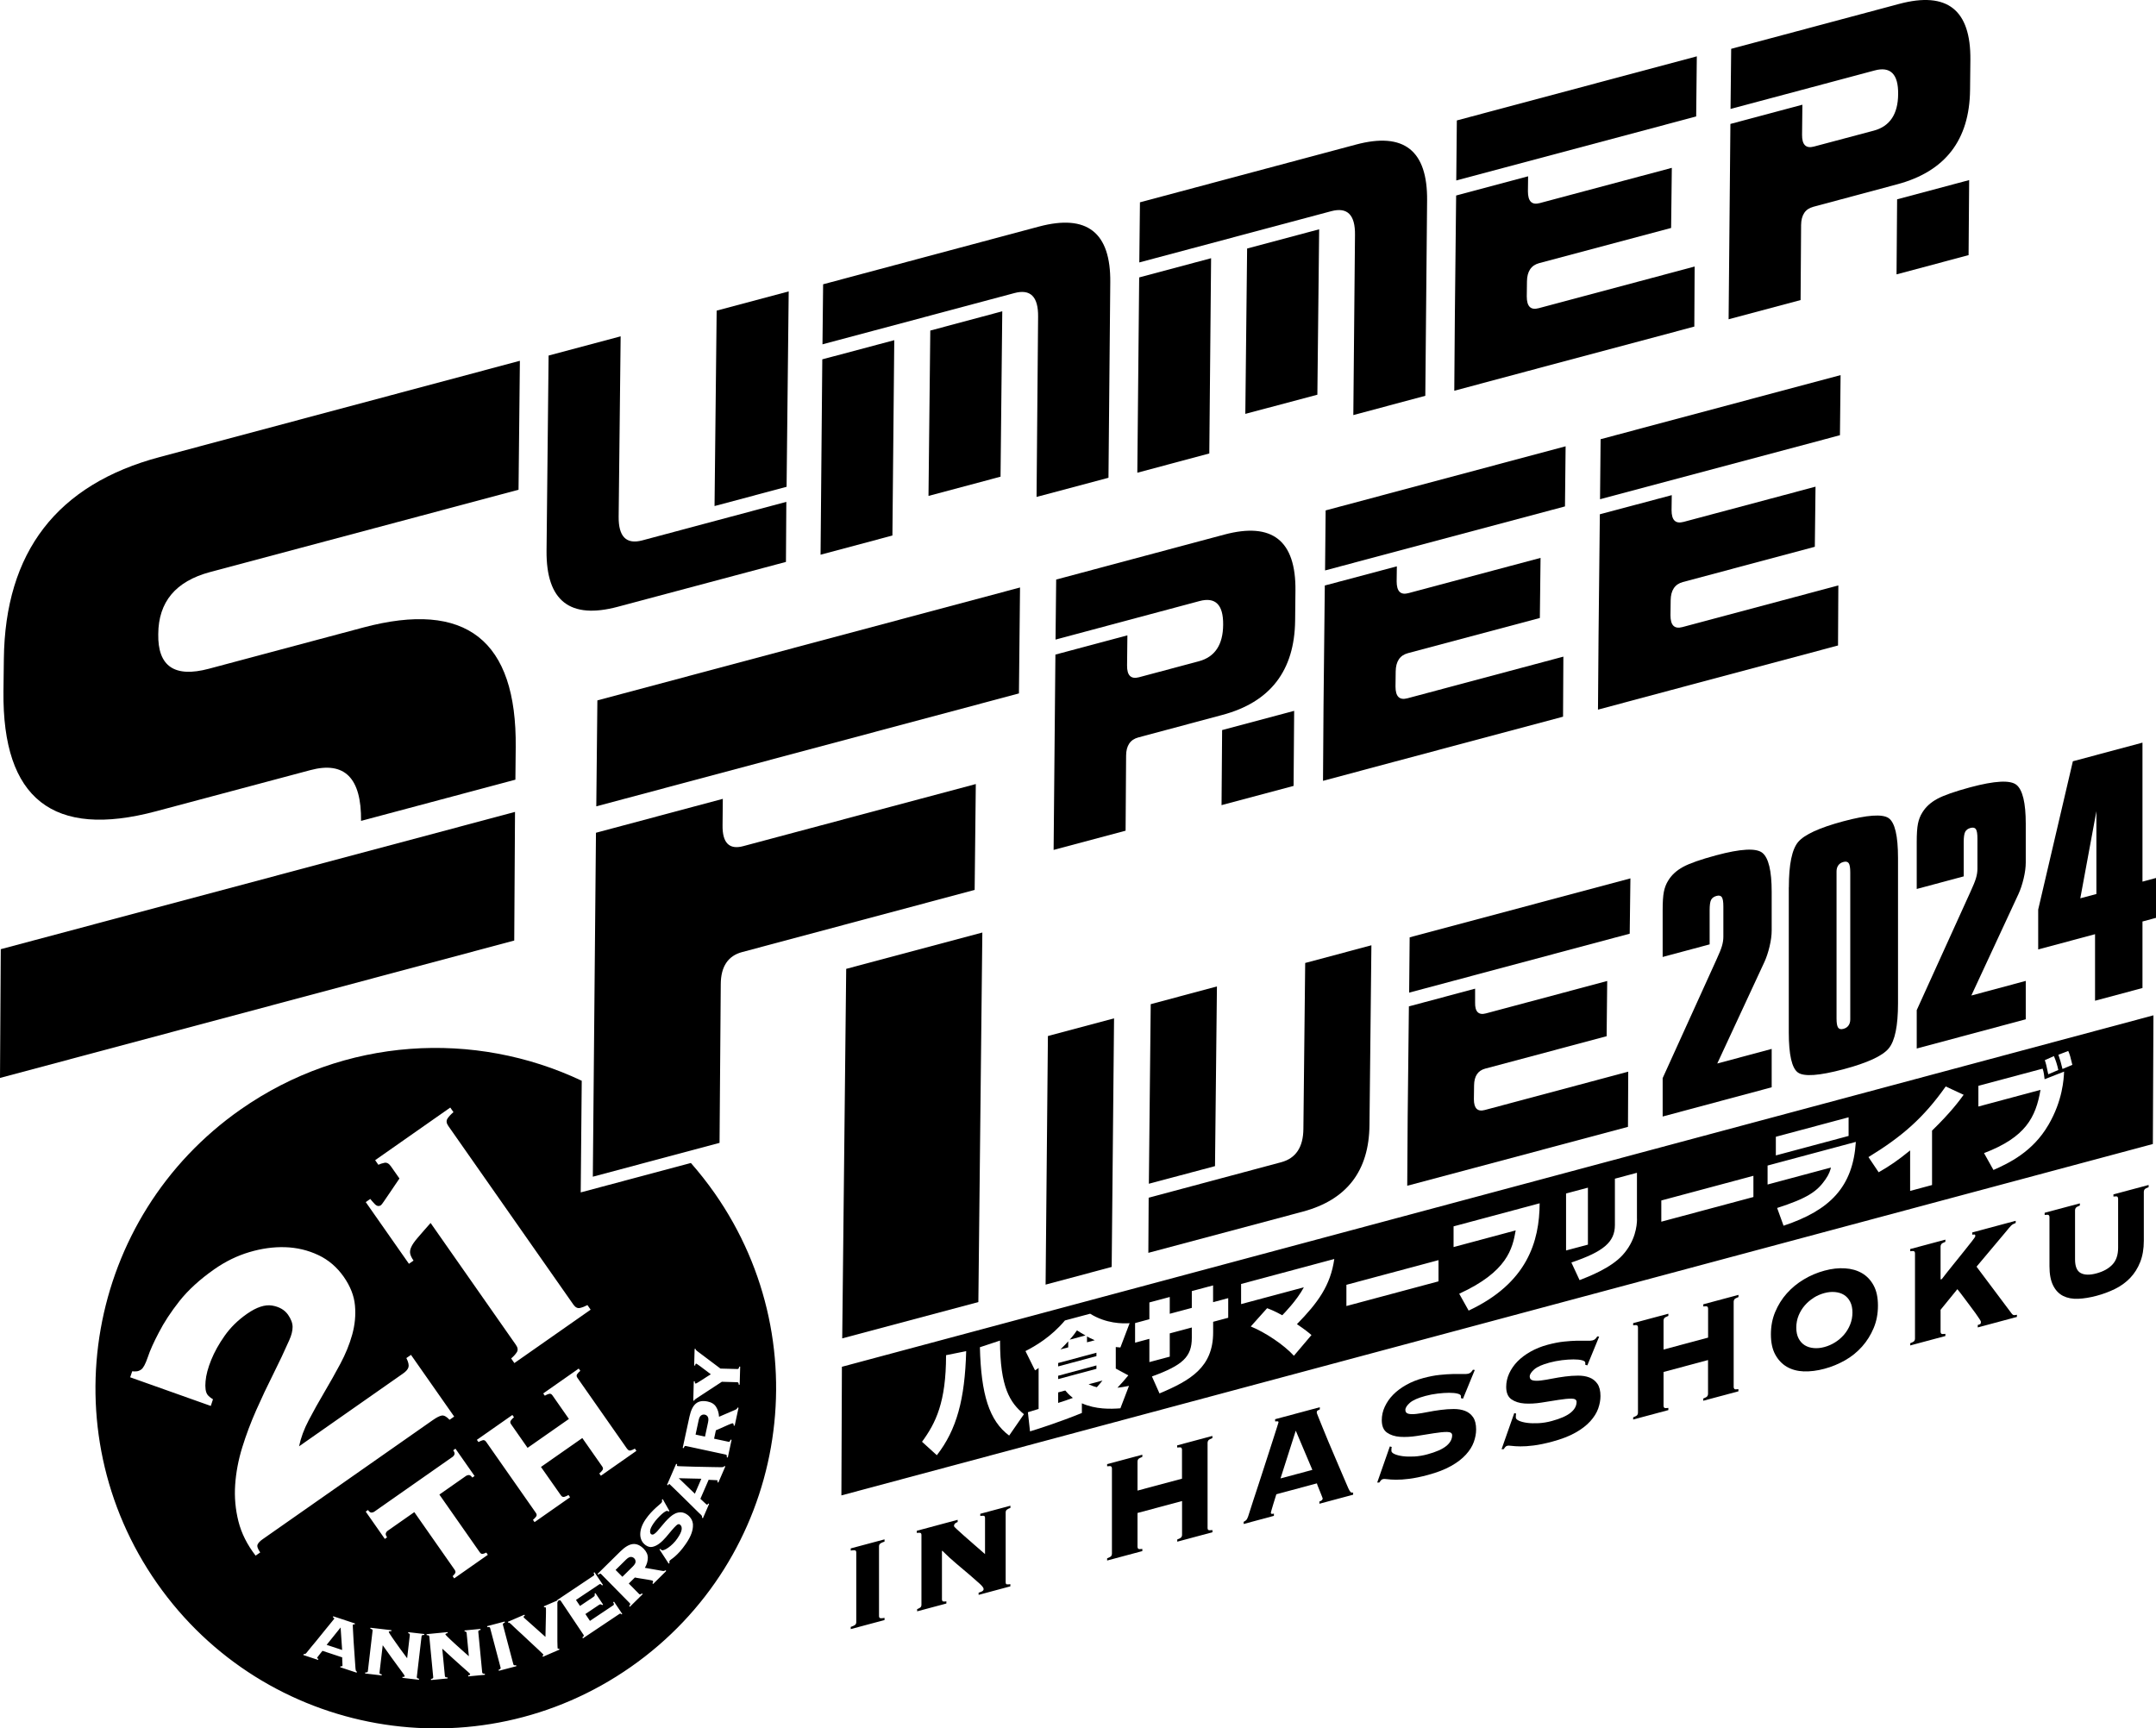 <?xml version="1.0" encoding="UTF-8"?><svg id="logo-color" xmlns="http://www.w3.org/2000/svg" viewBox="0 0 336.37 269.7"><path class="cls-1" d="M138,240.55c-.27.09-.48.18-.63.28-.15.1-.23.25-.23.46v10.87c0,.21.08.32.23.34.15.02.36,0,.63-.05v.34s-5.27,1.41-5.27,1.41v-.34c.27-.09.48-.18.63-.28.15-.1.23-.25.23-.46v-10.88c0-.21-.08-.32-.23-.34-.15-.02-.36,0-.63.05v-.34s5.27-1.41,5.27-1.41v.34Z"/><path class="cls-1" d="M157.1,247.22c.14.02.32,0,.53-.03v.34l-4.95,1.33v-.34c.14-.04.31-.1.5-.19.19-.09.28-.22.28-.39s-.2-.44-.59-.8c-.39-.36-.9-.8-1.51-1.33-.62-.52-1.31-1.1-2.07-1.75-.77-.64-1.53-1.34-2.28-2.09l-.05.07v7.5c0,.21.07.33.2.35.13.02.3.02.49-.02v.34s-4.56,1.22-4.56,1.22v-.34c.18-.07.33-.15.47-.24.13-.09.2-.24.2-.45v-10.88c0-.21-.07-.32-.21-.34-.14-.02-.31-.01-.51.02v-.34l6.37-1.71v.34c-.12.05-.25.12-.38.21-.12.09-.19.24-.19.45,0,.04.15.2.44.47.29.27.67.62,1.14,1.03.46.41.98.86,1.55,1.36.57.5,1.14.99,1.71,1.49v-5.64c0-.21-.07-.32-.21-.34-.14-.02-.32,0-.53.03v-.34l4.7-1.26v.34c-.21.08-.39.16-.53.26-.14.1-.21.25-.21.46v10.88c0,.21.07.32.21.34Z"/><path class="cls-1" d="M188.53,238.73c.08.06.29.07.63.02v.34s-5.49,1.47-5.49,1.47v-.34c.34-.13.55-.25.63-.35.08-.11.12-.23.12-.36v-5.29s-6.95,1.86-6.95,1.86v5.29c0,.13.04.23.12.3.08.06.29.07.63.02v.34s-5.49,1.47-5.49,1.47v-.34c.34-.13.55-.25.63-.35.08-.11.12-.23.12-.36v-13.33c0-.13-.04-.23-.12-.3-.08-.07-.29-.07-.63-.02v-.34s5.49-1.47,5.49-1.47v.34c-.34.13-.55.25-.63.35s-.12.23-.12.36v4.55l6.94-1.86v-4.54c0-.13-.04-.23-.12-.3-.08-.06-.29-.07-.63-.02v-.34s5.49-1.47,5.49-1.47v.34c-.34.13-.55.25-.63.36s-.12.23-.12.36v13.33c0,.13.04.23.12.3Z"/><path class="cls-1" d="M198.27,236.02c0,.1.03.16.09.19s.19.02.39-.03v.35s-4.72,1.27-4.72,1.27v-.34c.19-.09.34-.19.43-.3.09-.11.18-.29.27-.54.04-.11.12-.39.27-.84.14-.46.33-1.04.56-1.74.23-.7.49-1.48.77-2.34.28-.86.57-1.73.85-2.62.28-.89.57-1.75.84-2.6.28-.85.52-1.6.73-2.27.21-.67.39-1.21.52-1.63.13-.42.2-.64.2-.65,0-.1-.06-.15-.17-.15-.12,0-.24,0-.36.01v-.34s6.97-1.87,6.97-1.87v.34c-.14.06-.26.12-.35.18-.09.06-.13.17-.13.32,0,.04.08.26.25.68.17.41.39.95.65,1.61.27.66.57,1.41.92,2.24.35.83.71,1.68,1.08,2.54.37.86.73,1.71,1.08,2.53.35.82.66,1.56.95,2.21.14.31.26.5.36.59.1.09.23.11.39.07v.34s-5.26,1.41-5.26,1.41v-.35c.34-.11.51-.27.51-.48,0-.02-.05-.14-.13-.35-.09-.22-.19-.46-.29-.73-.11-.27-.21-.52-.31-.77-.1-.24-.16-.41-.17-.5l-6.33,1.7c-.18.57-.32,1.03-.43,1.38-.11.35-.19.64-.25.84-.06.21-.11.36-.13.45-.03.09-.04.16-.04.2ZM204.75,229.36l-2.59-6.12-2.38,7.45,4.96-1.33Z"/><path class="cls-1" d="M217.13,225.77c-.04.12-.05.33-.05.61,0,.19.16.36.49.51.33.15.76.26,1.28.33.52.07,1.12.08,1.8.05.68-.04,1.36-.15,2.05-.34,1.33-.36,2.31-.79,2.93-1.29.62-.5.93-1.07.93-1.69,0-.34-.27-.51-.81-.51-.54,0-1.22.07-2.04.2-.82.13-1.7.27-2.64.42-.94.15-1.82.19-2.64.14-.82-.06-1.5-.28-2.04-.66-.54-.38-.81-1.03-.81-1.94,0-.72.15-1.42.47-2.1.31-.67.74-1.3,1.3-1.87.56-.57,1.24-1.08,2.04-1.53.8-.45,1.69-.81,2.67-1.07.91-.24,1.75-.41,2.54-.49.78-.08,1.48-.13,2.08-.14.61,0,1.11,0,1.52,0,.41.01.7,0,.88-.05.18-.05.32-.13.43-.24.11-.12.2-.24.29-.38l.29.04-1.84,4.48-.32-.09v-.31c0-.17-.18-.3-.52-.39-.35-.09-.79-.13-1.32-.13-.53,0-1.13.04-1.79.12-.66.08-1.3.2-1.92.37-1.16.31-1.97.67-2.43,1.08-.46.41-.69.78-.69,1.1s.16.53.48.6c.32.08.74.08,1.25.02.52-.06,1.1-.16,1.76-.29.66-.13,1.33-.24,2.03-.33.69-.09,1.37-.14,2.03-.14.66,0,1.24.09,1.76.29.52.2.93.52,1.25.98.32.46.48,1.1.48,1.92,0,.63-.12,1.28-.36,1.95-.24.68-.65,1.33-1.23,1.97-.58.64-1.35,1.24-2.32,1.78-.97.55-2.17,1.01-3.62,1.4-1.12.3-2.09.5-2.9.6-.81.1-1.5.15-2.07.14-.57,0-1.02-.04-1.35-.08-.33-.05-.57-.05-.73,0-.11.03-.2.09-.28.19-.08.1-.17.21-.25.33h-.32s1.97-5.63,1.97-5.63l.27.07Z"/><path class="cls-1" d="M236.54,220.57c-.04.12-.05.33-.05.61,0,.19.17.36.49.51.33.15.76.26,1.28.33.52.07,1.13.08,1.8.05.68-.04,1.36-.15,2.05-.34,1.33-.36,2.31-.79,2.93-1.29.62-.5.93-1.07.93-1.69,0-.34-.27-.51-.81-.51-.54,0-1.22.07-2.04.2-.82.14-1.7.27-2.64.42-.94.15-1.82.19-2.64.14-.82-.06-1.5-.28-2.04-.66-.54-.38-.81-1.03-.81-1.94,0-.72.16-1.42.47-2.1.31-.67.74-1.3,1.3-1.87.56-.57,1.24-1.08,2.04-1.53.8-.45,1.69-.81,2.67-1.07.91-.24,1.75-.41,2.53-.49.78-.08,1.48-.13,2.08-.14.6,0,1.11,0,1.52,0,.41.02.7,0,.88-.05.18-.05.32-.13.43-.24.11-.11.2-.24.29-.38l.29.04-1.84,4.48-.32-.09v-.32c0-.17-.17-.3-.52-.39-.35-.09-.79-.13-1.32-.13s-1.13.04-1.79.12c-.66.08-1.3.21-1.92.37-1.16.31-1.97.67-2.43,1.08-.46.41-.69.78-.69,1.1,0,.32.16.53.48.6.32.08.74.08,1.25.02.51-.06,1.1-.16,1.76-.29.66-.13,1.33-.24,2.03-.33.69-.09,1.37-.14,2.03-.14.66,0,1.24.09,1.76.29.52.2.93.52,1.25.98.32.46.48,1.1.48,1.92,0,.63-.12,1.28-.36,1.96-.24.67-.65,1.33-1.23,1.97-.58.64-1.35,1.24-2.32,1.78-.97.55-2.17,1.01-3.62,1.4-1.12.3-2.09.5-2.9.6-.81.1-1.5.15-2.07.14-.57,0-1.02-.04-1.35-.08-.33-.05-.57-.05-.73,0-.11.03-.2.09-.28.19-.08.1-.16.21-.25.33h-.32l1.98-5.63.27.07Z"/><path class="cls-1" d="M270.59,216.74c.08.06.29.07.63.02v.34l-5.49,1.47v-.34c.34-.13.55-.25.63-.36.08-.11.12-.23.12-.36v-5.29l-6.94,1.86v5.29c0,.13.04.23.12.3.08.06.29.07.63.02v.34s-5.49,1.47-5.49,1.47v-.34c.34-.13.55-.25.63-.35.08-.11.12-.23.12-.36v-13.33c0-.13-.04-.23-.12-.3-.08-.07-.29-.07-.63-.02v-.34s5.49-1.47,5.49-1.47v.34c-.34.13-.55.25-.63.35-.08.11-.12.23-.12.36v4.54l6.95-1.86v-4.54c0-.13-.04-.23-.12-.3-.08-.06-.29-.07-.63-.02v-.34l5.49-1.47v.34c-.34.13-.55.25-.63.35-.08.11-.12.23-.12.36v13.33c0,.13.04.23.12.3Z"/><path class="cls-1" d="M287.86,197.91c1.01.06,1.89.32,2.65.76.76.45,1.36,1.08,1.81,1.92.45.83.67,1.88.67,3.14,0,1.26-.22,2.43-.67,3.5-.45,1.07-1.05,2.04-1.81,2.89-.76.85-1.64,1.57-2.65,2.14-1.01.57-2.08,1.02-3.22,1.32-1.14.31-2.22.44-3.22.41-1.01-.04-1.89-.28-2.65-.72-.76-.45-1.36-1.09-1.81-1.92-.45-.83-.67-1.88-.67-3.14s.22-2.43.67-3.5c.45-1.07,1.05-2.04,1.81-2.89.76-.85,1.64-1.58,2.65-2.18,1.01-.61,2.08-1.06,3.22-1.37,1.14-.31,2.22-.43,3.22-.36ZM282.96,202.51c-.53.33-.99.73-1.39,1.19-.4.46-.72.99-.96,1.57-.24.59-.36,1.22-.36,1.89,0,.67.12,1.23.36,1.69.24.46.56.81.96,1.06.4.25.87.39,1.39.44.53.05,1.08,0,1.67-.16.59-.16,1.15-.4,1.67-.73.53-.33.99-.73,1.39-1.19.4-.46.72-.99.96-1.58.24-.59.36-1.22.36-1.89s-.12-1.23-.36-1.69c-.24-.46-.56-.81-.96-1.06-.4-.25-.87-.39-1.39-.44-.53-.05-1.08,0-1.67.16-.59.16-1.15.4-1.67.73Z"/><path class="cls-1" d="M308.56,206.75c.16-.04.29-.09.37-.14.09-.05.13-.17.13-.36,0-.06-.08-.21-.24-.45-.16-.24-.36-.54-.61-.89-.25-.35-.53-.73-.83-1.12-.3-.4-.59-.78-.85-1.14-.27-.37-.51-.68-.72-.95-.21-.27-.36-.45-.43-.54l-2.62,3.22v3.43c0,.13.04.23.12.3.08.06.29.07.63.02v.34l-5.49,1.47v-.34c.34-.13.55-.25.63-.35.08-.11.12-.23.12-.36v-13.33c0-.13-.04-.23-.12-.3-.08-.06-.29-.07-.63-.02v-.34s5.49-1.47,5.49-1.47v.34c-.34.13-.55.25-.63.36-.08.11-.12.23-.12.36v5.15l.19-.05c.53-.7,1.11-1.42,1.72-2.18.61-.76,1.18-1.46,1.69-2.1.52-.64.95-1.19,1.3-1.64.35-.44.52-.71.52-.78,0-.17-.04-.26-.13-.26-.09,0-.21,0-.35.02v-.34s6.78-1.82,6.78-1.82v.34c-.18.07-.32.14-.44.2-.12.07-.22.16-.32.26-.1.1-.2.22-.32.36-.12.14-.25.3-.41.5l-4.62,5.5,5.45,7.27c.14.19.27.29.4.29.12,0,.28-.02.45-.06v.34s-6.11,1.64-6.11,1.64v-.34Z"/><path class="cls-1" d="M330.36,186.73c-.08-.06-.29-.07-.63-.02v-.34s5.49-1.47,5.49-1.47v.34c-.34.13-.55.25-.63.35-.08.11-.12.23-.12.36v7.66c0,1.26-.19,2.37-.57,3.33-.38.96-.91,1.79-1.57,2.48-.67.69-1.45,1.26-2.35,1.7-.9.44-1.85.8-2.87,1.07-1.01.27-1.97.43-2.87.47-.9.04-1.68-.11-2.35-.44-.67-.34-1.19-.88-1.57-1.64-.38-.76-.57-1.76-.57-3.02v-7.66c0-.13-.04-.23-.12-.3-.08-.06-.29-.07-.63-.02v-.34l5.49-1.47v.34c-.34.13-.55.25-.63.36-.08.11-.12.23-.12.36v7.67c0,1.11.29,1.82.88,2.14.59.32,1.42.34,2.48.05,1.07-.29,1.89-.75,2.48-1.38.59-.63.88-1.51.88-2.61v-7.67c0-.13-.04-.23-.12-.3Z"/><path class="cls-1" d="M163.13,200.45l.36-38.79,10.32-2.76-.37,38.79-10.31,2.76Z"/><path class="cls-1" d="M213.96,147.49l-.3,28.04c-.06,7.17-3.53,11.69-10.4,13.53l-24.1,6.43.05-8.6,20.65-5.53c2.31-.61,3.47-2.35,3.49-5.23l.28-25.87,10.33-2.76ZM189.56,181.96l-10.32,2.75.29-28.02,10.33-2.77-.3,28.04Z"/><path class="cls-1" d="M219.93,146.26l34.44-9.2-.11,8.63-34.41,9.2.08-8.62ZM219.82,157.03l10.32-2.76v2.16c-.04,1.43.54,2.01,1.68,1.7l18.93-5.06-.09,8.62-18.93,5.05c-1.16.31-1.73,1.18-1.75,2.61l-.03,2.16c0,1.44.57,2,1.71,1.69l22.37-5.98-.04,8.61-24.11,6.44-10.33,2.75.07-10.77.19-17.24Z"/><polygon class="cls-1" points="153.26 145.51 132.02 151.18 131.4 208.84 152.64 203.17 153.26 145.51"/><path class="cls-1" d="M85.59,55.48l11.24-3-.31,28.14c-.03,3.14,1.2,4.36,3.69,3.7l22.47-6.01-.06,9.37-26.2,6.99c-7.49,2.01-11.21-.89-11.15-8.71l.32-30.48ZM111.48,78.96l.33-30.49,11.24-3-.33,30.49-11.23,3Z"/><path class="cls-1" d="M128.42,44.36l33.69-9.01c7.49-1.99,11.2.92,11.11,8.73l-.28,30.47-11.22,2.99.24-28.12c.04-3.13-1.2-4.36-3.69-3.69l-29.95,8,.05-4.69.05-4.69ZM156.37,48.58l-.27,25.8-11.24,3,.28-25.8,11.24-3.01ZM128.02,86.56l.27-30.49,11.23-2.99-.29,30.48-11.22,3Z"/><path class="cls-1" d="M177.85,31.57l33.7-9.01c7.48-2,11.18.91,11.1,8.73l-.28,30.47-11.23,3.01.26-28.13c.04-3.12-1.19-4.35-3.69-3.69l-29.96,8,.05-4.7.05-4.68ZM205.81,35.78l-.28,25.81-11.24,2.99.28-25.8,11.24-3ZM177.44,73.76l.29-30.47,11.22-3-.28,30.47-11.23,3Z"/><path class="cls-1" d="M227.3,18.79l37.43-10-.1,9.38-37.43,9.99.09-9.37ZM227.17,30.51l11.24-3-.03,2.34c0,1.56.6,2.18,1.85,1.84l20.6-5.5-.11,9.38-20.59,5.49c-1.25.34-1.88,1.29-1.9,2.85l-.03,2.34c0,1.57.61,2.18,1.86,1.84l24.33-6.5-.05,9.37-26.21,7-11.24,3.01.09-11.72.2-18.76Z"/><path class="cls-1" d="M270.09,7.62l26.21-7.01c7.49-2,11.19.92,11.11,8.73l-.05,4.69c-.08,7.82-3.88,12.73-11.37,14.73l-13.09,3.51c-1.25.33-1.88,1.28-1.9,2.84l-.08,11.71-11.23,3,.28-30.48,11.23-3-.05,4.69c-.02,1.55.6,2.18,1.85,1.84l9.36-2.49c2.48-.67,3.76-2.57,3.78-5.69.04-3.13-1.2-4.37-3.69-3.69l-22.46,6,.1-9.38ZM295.89,42.81l.09-11.71,11.24-3-.09,11.71-11.24,3Z"/><path class="cls-1" d="M81.11,56.32l-.21,20.1-48.15,12.85c-5.35,1.44-8.03,4.65-8.06,9.67-.09,5.04,2.54,6.84,7.9,5.41l24.07-6.43c16.04-4.28,23.98,1.95,23.8,18.7l-.05,5.04-24.08,6.43c.07-6.71-2.57-9.35-7.91-7.92l-24.07,6.42c-16.06,4.29-23.99-1.93-23.81-18.69l.06-5.03c.18-16.75,8.29-27.28,24.34-31.56l36.11-9.65,20.05-5.36ZM80.23,146.76L0,168.2l.12-20.09,80.23-21.42-.12,20.07Z"/><path class="cls-1" d="M206.83,79.64l37.43-10-.1,9.38-37.43,9.99.09-9.37ZM206.69,91.36l11.24-2.99-.03,2.34c0,1.56.6,2.18,1.85,1.84l20.6-5.5-.11,9.38-20.59,5.49c-1.25.34-1.88,1.29-1.9,2.85l-.03,2.35c0,1.57.61,2.17,1.86,1.84l24.33-6.5-.05,9.37-26.21,7-11.24,3.01.08-11.72.2-18.76Z"/><path class="cls-1" d="M249.73,68.53l37.43-10-.1,9.38-37.43,9.99.09-9.37ZM249.59,80.25l11.23-2.99-.03,2.34c0,1.56.6,2.17,1.86,1.84l20.6-5.5-.11,9.38-20.59,5.5c-1.25.34-1.88,1.29-1.9,2.85l-.03,2.34c0,1.57.61,2.17,1.86,1.84l24.33-6.5-.05,9.37-26.21,7-11.24,3.01.09-11.72.2-18.76Z"/><path class="cls-1" d="M164.79,90.43l26.21-7.01c7.49-2,11.19.92,11.11,8.73l-.05,4.69c-.09,7.81-3.88,12.73-11.37,14.72l-13.1,3.51c-1.25.33-1.89,1.28-1.9,2.84l-.08,11.71-11.23,3,.28-30.48,11.23-3-.05,4.7c-.02,1.55.6,2.17,1.85,1.84l9.36-2.5c2.49-.67,3.76-2.57,3.78-5.69.04-3.13-1.2-4.37-3.69-3.7l-22.46,6.01.1-9.38ZM190.58,125.63l.09-11.71,11.24-3-.09,11.71-11.23,3Z"/><path class="cls-1" d="M93.2,109.29l65.94-17.62-.17,16.53-65.94,17.62.17-16.53ZM92.99,129.94l19.78-5.29-.04,4.12c-.04,2.76,1.05,3.85,3.23,3.26l36.28-9.69-.18,16.52-36.28,9.7c-2.19.58-3.32,2.26-3.33,5.01l-.19,24.76-19.77,5.28.49-53.67Z"/><path class="cls-1" d="M166.2,216.97l-1.11.3v1.64c.69-.22,1.78-.59,2.29-.78-.69-.57-.93-.86-1.18-1.16Z"/><path class="cls-1" d="M171.13,216.45c.43-.47.69-.81.87-1.03l-2.16.58c.39.17.69.31,1.29.46Z"/><polygon class="cls-1" points="171.06 211.08 165.09 212.68 165.09 213.21 171.06 211.61 171.06 211.08"/><path class="cls-1" d="M169.59,208.53v.92l1.21-.32c-.65-.28-.95-.45-1.21-.59Z"/><path class="cls-1" d="M168.02,207.59c-.28.4-.52.76-1.13,1.45l2.46-.66c-.51-.27-.82-.48-1.33-.79Z"/><path class="cls-1" d="M166.66,209.3c-.21.24-.52.58-1.21,1.26l1.21-.32v-.93Z"/><polygon class="cls-1" points="171.06 213.06 165.09 214.67 165.09 215.19 171.06 213.59 171.06 213.06"/><path class="cls-1" d="M131.35,213.27l-.08,20.07,204.61-54.83.09-20.08-204.62,54.84ZM320.44,164.79c.3.67.52,1.38.69,2.17l-1.57.67c-.31-1.46-.34-1.63-.54-2.2l1.42-.64ZM277.06,177.38l11.35-3.04v2.91l-11.35,3.04v-2.91ZM146.16,227.07l-2.31-2.1c2.16-2.95,3.75-6.18,3.75-13.51l3.14-.63c-.2,7.47-1.47,12.26-4.58,16.24ZM157.45,224.01c-3.11-2.31-4.39-6.41-4.57-13.79l3.14-1.04c0,7.34,1.57,9.71,3.73,11.49l-2.31,3.34ZM176.04,214.61c-.54.65-1.11,1.31-1.7,1.93.54-.06.98-.13,1.8-.29l-1.34,3.5c-1.54.12-3.85.18-6.01-.78v1.51c-3.52,1.43-6.79,2.48-8.09,2.87l-.33-2.99c.13-.04,1.44-.43,1.67-.51v-6.4c-.16.13-.26.2-.56.38l-1.49-3.01c1.57-.8,4.04-2.25,6.16-4.78l3.93-1.05c2.51,1.56,5.04,1.55,6.16,1.48l-1.44,3.79c-.29-.02-.46-.04-.72-.07v3.36l1.96,1.06ZM191.63,205.62l-2.36.63v1.65c0,5.44-3.54,7.5-8.37,9.53l-1.18-2.65c4.81-1.75,6.22-3.06,6.22-6.02v-1.62l-3.44.92v3.63l-3.18.85v-3.63l-2.23.6v-3.06l2.23-.6v-2.62l3.18-.85v2.62l3.44-.92v-2.62l3.32-.89v2.62l2.36-.63v3.06ZM204.6,208.33l-2.73,3.22c-1.56-1.71-4.5-3.67-6.73-4.57l2.55-2.85c.46.17,1.13.42,2.36,1.1.2-.2,2.29-2.32,3.37-4.36l-9.79,2.62v-3.14l14.54-3.9c-.59,4.15-2.57,6.84-5.83,10.17,1.31.88,1.88,1.36,2.26,1.69ZM224.43,199.94l-14.37,3.85v-3.31l14.37-3.85v3.31ZM229.13,204.5l-1.47-2.63c7.5-3.43,8.32-7.03,8.81-9.88l-9.69,2.6v-3.23l13.43-3.6c-.03,5.94-1.92,12.45-11.07,16.74ZM244.33,186.23l3.41-.91v8.89l-3.41.91v-8.89ZM255.4,190.2c0,1.1-.28,3.46-2.23,5.62-1.82,2.03-5.29,3.37-6.73,3.93l-1.28-2.75c5.01-1.7,6.79-3.18,6.79-5.86v-7.22l3.44-.92v7.2ZM273.56,186.78l-14.37,3.85v-3.31l14.37-3.85v3.31ZM278.26,191.25l-1-2.76c4.7-1.51,6.24-2.57,7.53-4.44.62-.89.75-1.43.87-1.87l-9.89,2.65v-2.96l13.77-3.69c-.44,6.99-3.99,10.66-11.28,13.08ZM301.43,176.41v8.5l-3.42.92v-6.32c-1.92,1.56-3.13,2.39-4.91,3.41l-1.59-2.37c5.24-3.2,8.61-6.14,12.05-11.02l2.8,1.3c-.67.92-1.98,2.72-4.93,5.59ZM319.57,175.55c-2.42,4.17-6.17,5.96-8.56,7.01l-1.47-2.63c6.5-2.48,8.07-5.58,8.81-9.87l-9.69,2.6v-3.23l10.02-2.68c.18.46.26,1.17.31,1.65l3.04-1.19c-.05,1.13-.21,4.51-2.46,8.35ZM321.78,166.8c-.23-.95-.36-1.43-.64-2.22l1.54-.59c.23.51.36.97.64,2.17l-1.54.64Z"/><path class="cls-1" d="M259.4,149.33v-7.32c0-1.26.06-2.21.19-2.86.13-.65.35-1.23.68-1.75.52-.86,1.29-1.57,2.32-2.13,1.03-.56,2.75-1.16,5.16-1.81,3.84-1.03,6.25-1.16,7.21-.38.96.78,1.45,2.8,1.45,6.07v6.03c0,.75-.11,1.59-.33,2.51-.22.92-.49,1.73-.81,2.43l-7.35,15.83,8.49-2.28v5.99l-17.01,4.56v-5.99l8.39-18.48c.42-.91.71-1.62.86-2.13.15-.51.22-.99.22-1.45v-4.72c0-.74-.08-1.22-.24-1.46-.16-.23-.44-.3-.83-.19-.39.11-.67.3-.83.59-.16.29-.24.83-.24,1.63v5.34l-7.31,1.96Z"/><path class="cls-1" d="M279.09,138.44c0-3.58.49-5.94,1.47-7.08.98-1.14,3.31-2.21,7-3.2,3.76-1.01,6.13-1.17,7.1-.5.97.68,1.46,2.75,1.46,6.22v22.68c0,3.52-.48,5.86-1.45,7.03-.96,1.17-3.32,2.26-7.07,3.26-3.79,1.01-6.16,1.18-7.1.5-.94-.68-1.42-2.76-1.42-6.23v-22.68ZM286.53,136.72v22.22c0,.69.08,1.16.24,1.4.16.24.44.31.83.2.35-.09.62-.27.8-.53.18-.26.27-.57.27-.94v-22.93c0-.74-.08-1.22-.24-1.45-.16-.23-.44-.3-.83-.19-.35.09-.62.27-.8.53-.18.26-.27.57-.27.94v.76Z"/><path class="cls-1" d="M299.04,138.72v-7.32c0-1.26.06-2.21.19-2.86.13-.65.35-1.23.68-1.75.52-.86,1.29-1.57,2.32-2.13s2.75-1.16,5.15-1.81c3.85-1.03,6.25-1.16,7.22-.38.96.78,1.45,2.8,1.45,6.07v6.03c0,.75-.11,1.59-.33,2.51s-.49,1.73-.81,2.43l-7.35,15.83,8.49-2.28v5.99l-17.01,4.56v-5.99l8.39-18.48c.42-.91.71-1.62.86-2.13.15-.51.22-.99.22-1.45v-4.72c0-.74-.08-1.22-.24-1.46-.16-.23-.44-.29-.83-.19s-.67.3-.83.59c-.16.29-.24.83-.24,1.63v5.34l-7.31,1.96Z"/><path class="cls-1" d="M326.86,156.15v-10.38l-8.87,2.38v-6.22l5.41-23.14,10.86-2.91v21.69l2.11-.57v6.22l-2.11.57v10.38l-7.39,1.98ZM324.56,140.17l2.51-.67v-12.92l-2.51,13.59Z"/><path class="cls-1" d="M110.42,221.08c.12.18.13.46.05.85l-.48,2.24-1.47-.32.48-2.24c.08-.39.22-.64.4-.76.18-.12.37-.15.56-.11.2.04.35.15.47.33ZM98.42,242.94c-.21,0-.46.14-.75.42l-1.63,1.61,1.06,1.07,1.63-1.61c.28-.28.43-.53.43-.74,0-.21-.07-.39-.21-.53-.14-.14-.32-.22-.53-.22ZM98.44,260.09c-24.02,16.82-57.12,10.98-73.94-13.04-16.82-24.02-10.98-57.12,13.04-73.93,16.2-11.34,36.54-12.38,53.22-4.48l-.16,17.42,17.19-4.59c1.3,1.48,2.53,3.04,3.69,4.69,16.82,24.02,10.98,57.12-13.04,73.93ZM97.85,226.09l-7.76-11.09c-.15-.21-.17-.4-.05-.57.11-.17.28-.34.5-.53l-.25-.35-5.54,3.88.25.35c.25-.14.47-.24.67-.29.2-.05.37.03.52.24l2.57,3.68-6.45,4.51-2.57-3.68c-.15-.21-.17-.4-.05-.57.11-.17.28-.34.5-.53l-.25-.35-5.54,3.88.25.35c.25-.14.47-.24.67-.29.2-.05.37.03.52.24l7.76,11.09c.15.21.17.4.05.57-.12.17-.28.34-.5.53l.25.35,5.54-3.88-.24-.35c-.25.14-.47.24-.67.29-.2.05-.37-.03-.52-.24l-3.11-4.43,6.45-4.51,3.1,4.43c.15.21.17.4.05.57-.11.17-.28.34-.5.53l.25.35,5.54-3.88-.24-.35c-.25.14-.47.24-.67.29-.2.05-.37-.03-.52-.25ZM70.99,245.51c-.1.16-.23.31-.37.43l.24.35,5.25-3.68-.24-.35c-.17.09-.35.16-.53.2-.19.04-.35-.04-.5-.26l-6.29-8.99,4.17-2.92c.12-.08.26-.12.43-.13.17,0,.35.13.54.4l.35-.25-2.98-4.26-.35.25c.19.27.26.49.19.65-.06.16-.15.28-.27.36l-12.25,8.58c-.12.08-.26.12-.43.13-.17,0-.35-.13-.54-.4l-.35.25,2.98,4.26.35-.25c-.19-.27-.25-.49-.19-.65.06-.16.15-.28.27-.36l4.17-2.92,6.29,8.99c.15.21.17.4.07.56ZM57.06,187.57l6.74,9.63.72-.5c-.28-.4-.45-.75-.52-1.06-.07-.31-.02-.66.16-1.05.17-.39.51-.88,1.02-1.47.51-.59,1.17-1.36,2-2.29l13.31,19.02c.31.44.35.82.14,1.15-.21.33-.51.65-.88.97l.5.72,11.9-8.33-.5-.72c-.39.21-.77.36-1.15.45-.38.09-.73-.08-1.04-.52l-19.51-27.87c-.31-.44-.35-.82-.14-1.15.21-.33.53-.67.94-1.01l-.5-.72-11.72,8.21.5.72c.27-.13.58-.23.95-.31.36-.07.7.11,1,.54l1.34,1.91c-.09.12-.28.41-.57.84-.29.44-.6.89-.92,1.36-.33.47-.62.9-.88,1.29-.26.39-.43.61-.51.67-.32.22-.64.17-.97-.17-.32-.34-.56-.6-.7-.8l-.72.5ZM40.19,241c.12-.26.37-.53.77-.81l26.55-18.59c.6-.42,1.07-.66,1.41-.72.34-.06.75.16,1.22.66l.72-.5-6.74-9.63-.72.5c.31.61.42,1.09.33,1.42-.09.33-.38.67-.86,1l-16.21,11.35c.27-1.31.77-2.68,1.51-4.08.74-1.41,1.54-2.85,2.41-4.32.87-1.47,1.71-2.97,2.52-4.48.81-1.52,1.43-3.03,1.85-4.55.42-1.51.57-3.03.43-4.54-.13-1.51-.72-3-1.75-4.48-1.06-1.51-2.39-2.65-3.99-3.4-1.6-.75-3.31-1.16-5.13-1.22-1.82-.06-3.7.2-5.61.77-1.92.57-3.73,1.46-5.45,2.66-2.27,1.59-4.08,3.25-5.44,4.96-1.35,1.72-2.43,3.36-3.23,4.93-.79,1.5-1.37,2.78-1.72,3.84-.36,1.06-.7,1.69-1.02,1.92-.24.17-.48.27-.73.29-.25.03-.48.02-.68-.01l-.32.94,12.58,4.47.34-1.04c-.41-.25-.7-.49-.87-.73-.28-.4-.38-1.09-.29-2.07.08-.98.38-2.09.88-3.33.5-1.24,1.2-2.5,2.11-3.79.91-1.29,2.06-2.42,3.46-3.4,1.51-1.06,2.83-1.49,3.95-1.3s1.94.68,2.47,1.43c.47.68.71,1.31.71,1.91s-.17,1.28-.52,2.06c-.76,1.72-1.59,3.49-2.51,5.32-.92,1.83-1.8,3.69-2.64,5.59-.84,1.9-1.57,3.83-2.18,5.8-.61,1.97-.98,3.93-1.11,5.86-.13,1.93.04,3.83.51,5.7.47,1.87,1.37,3.65,2.68,5.35l.72-.5c-.39-.56-.53-.97-.41-1.23ZM55.69,260.84c-.08-.03-.13-.07-.16-.14-.03-.07-.05-.19-.07-.37-.03-.38-.06-.8-.09-1.27-.03-.47-.07-.96-.1-1.45-.04-.5-.07-.99-.1-1.46-.03-.48-.06-.9-.07-1.28-.02-.38-.04-.68-.05-.92s-.02-.36-.01-.38c.02-.07.06-.11.11-.11.05,0,.11,0,.18.02l.05-.16-3.39-1.12-.05.16c.06.03.11.06.16.1.05.04.07.08.05.12,0,0-.07.09-.19.24-.12.15-.28.35-.48.59-.19.24-.42.52-.67.82-.25.31-.5.62-.76.94-.26.32-.52.64-.77.95-.26.31-.49.59-.7.84-.21.25-.38.46-.51.63-.13.17-.21.27-.25.31-.08.09-.14.15-.2.17-.06.02-.14.03-.24.02l-.05.16,2.3.76.05-.16c-.09-.03-.15-.06-.18-.09-.02-.03-.03-.07-.01-.11,0-.02.02-.04.05-.08.03-.04.07-.09.13-.17.06-.08.14-.18.24-.31.1-.13.23-.3.4-.5l3.08,1.02s0,.14,0,.27c0,.14.02.28.02.43,0,.15.01.29.02.41,0,.12.01.19,0,.2-.03.09-.13.12-.3.07l-.05.16,2.56.85.05-.16ZM66.19,254.97l-2.49-.29-.02.16c.19.03.28.12.26.28l-.42,3.63c-.14-.19-.31-.42-.51-.69-.2-.27-.4-.55-.62-.84-.21-.3-.42-.59-.63-.89-.21-.29-.4-.56-.56-.8-.16-.24-.3-.44-.4-.6-.1-.16-.15-.25-.15-.27,0-.05.03-.08.09-.11.05-.03.16-.03.31-.02l.02-.16-3.27-.38-.02.16c.17.04.27.08.31.13.04.05.05.1.04.16l-.74,6.33c0,.06-.03.11-.08.15-.04.04-.16.05-.33.05l-.02.16,2.58.3.02-.16c-.17-.04-.27-.08-.31-.12-.04-.05-.05-.1-.04-.16l.5-4.27c.52.74.97,1.37,1.34,1.88.37.52.68.95.94,1.29.25.35.46.62.61.83.16.21.27.37.35.48.08.11.13.19.15.23.02.04.03.08.03.11,0,.05-.03.08-.07.1-.04.02-.13.03-.26.01l-.02.16,2.58.3.02-.16c-.17-.04-.27-.08-.31-.13-.04-.05-.05-.1-.04-.16l.74-6.34c0-.06.03-.11.08-.15.04-.04.16-.05.33-.05l.02-.16ZM75.65,261.33v-.16c-.19,0-.3-.02-.34-.06-.05-.04-.07-.09-.08-.15l-.61-6.35c0-.06,0-.12.05-.16.04-.05.14-.09.31-.12l-.02-.16-2.49.24.02.16c.19,0,.29.06.31.22l.35,3.64c-.18-.16-.4-.34-.64-.56-.25-.22-.51-.45-.78-.7-.27-.24-.54-.49-.81-.73-.27-.25-.5-.47-.72-.67-.21-.2-.38-.37-.51-.5-.13-.13-.2-.21-.2-.23,0-.05.02-.09.06-.12.05-.04.15-.07.3-.09l-.02-.16-3.28.32.02.16c.17,0,.28.02.33.06.04.04.07.09.08.15l.61,6.35c0,.06,0,.12-.05.16-.04.05-.14.08-.31.12l.02.16,2.59-.25-.02-.16c-.17,0-.28-.02-.33-.06-.05-.04-.07-.09-.08-.15l-.41-4.28c.66.61,1.23,1.14,1.7,1.56.47.43.87.78,1.19,1.07.32.29.58.51.77.68.19.17.34.3.44.39.1.09.17.16.2.19.03.04.05.07.05.1,0,.04-.01.08-.05.11-.04.03-.12.05-.25.07v.16s2.61-.25,2.61-.25ZM80.56,259.99l-.04-.16c-.17.03-.28.03-.33,0-.05-.03-.08-.07-.1-.14l-1.63-6.17c-.02-.06,0-.12.02-.17.03-.05.13-.11.29-.17l-.04-.16-2.73.72.04.16c.17-.03.28-.02.33,0,.05.03.08.07.1.14l1.63,6.17c.02.06.01.12-.02.17-.03.05-.13.11-.29.17l.04.16,2.74-.72ZM97.09,251.85l-1.29-1.93-.14.09c.08.15.12.26.12.32,0,.06-.03.11-.09.15l-3.65,2.44-.71-1.07,2.11-1.42c.11-.08.21-.11.29-.09.08.02.16.06.22.12l.14-.09-1.19-1.78-.14.09c.04.09.04.17.03.25-.02.08-.08.16-.19.24l-2.11,1.42-.63-.94,3.65-2.44c.06-.04.12-.05.18-.03.06.02.14.09.24.21l.14-.09-1.32-1.97-.14.09c.07.14.1.24.1.3,0,.06-.03.11-.1.15l-5.68,3.8.04.06-2.13.92.06.15c.08-.02.14-.03.17-.02.03.01.06.04.08.08.01.03.03.11.03.22,0,.11,0,.32,0,.63-.01.31-.02.76-.03,1.35-.01.58-.03,1.37-.05,2.36-.76-.68-1.36-1.22-1.81-1.62-.44-.39-.78-.7-1.01-.9-.23-.21-.39-.34-.46-.41-.07-.06-.11-.11-.12-.13-.02-.04-.02-.08,0-.12.02-.04.08-.08.18-.14l-.06-.15-2.58,1.11.06.15c.07-.02.13-.02.18.01.05.03.14.1.26.21.07.07.19.19.37.36.18.17.39.37.64.6.25.23.52.48.82.75.29.27.59.54.88.83.29.28.58.55.86.8.28.26.53.49.74.69.21.21.39.37.52.5.13.13.21.2.21.21.01.03,0,.05-.01.08-.02.03-.06.07-.13.12l.06.15,2.59-1.12-.07-.16c-.12.05-.19.04-.22-.04,0-.02-.02-.13-.02-.33,0-.21-.01-.47-.02-.78,0-.32,0-.68,0-1.08,0-.41,0-.82,0-1.25,0-.43,0-.85,0-1.26,0-.41,0-.78,0-1.12,0-.34,0-.62,0-.85,0-.23,0-.37,0-.43,0-.07,0-.11.02-.14.02-.03.05-.06.1-.1l-.03-.07c.14-.07.25-.11.3-.1.06.01.1.04.14.1l3.55,5.3c.04.05.05.11.04.16-.01.06-.08.14-.22.25l.09.14,5.68-3.8c.06-.04.11-.06.16-.06.05,0,.11.05.19.13l.14-.09ZM103.94,245.13l-.12-.12c-.11.11-.26.15-.46.11l-2.75-.48c.3-.51.45-1.02.46-1.53.01-.51-.2-.99-.64-1.44-.54-.55-1.11-.8-1.69-.74-.58.06-1.23.44-1.95,1.15l-3.56,3.51.12.12c.13-.11.23-.16.29-.16.06,0,.11.02.15.07l4.47,4.54s.07.1.07.15c0,.06-.06.16-.17.29l.11.12,2-1.97-.12-.12c-.14.11-.23.16-.29.16-.06,0-.11-.02-.15-.07l-1.61-1.63.95-.94c.05.01.15.03.31.06.15.03.33.06.54.09.2.03.41.06.63.1.22.03.42.07.61.1.19.03.34.06.47.09.13.03.2.05.21.06.11.11.1.24-.04.39l.12.12,2.02-2ZM108.12,237.96c-.02-.38-.12-.7-.29-.97-.17-.27-.38-.49-.63-.66-.32-.22-.64-.34-.95-.35-.31-.01-.6.05-.89.18-.28.13-.55.31-.81.54-.26.23-.51.49-.75.75-.24.27-.47.54-.68.8-.21.27-.41.5-.59.7-.18.2-.35.34-.51.44-.16.09-.3.09-.43,0-.13-.09-.18-.27-.16-.54.02-.27.2-.65.53-1.14.18-.26.38-.52.61-.77.23-.25.45-.47.66-.66.21-.19.4-.33.57-.43.17-.1.29-.12.36-.08l.12.09.16-.09-1.04-1.85-.13.09c.02.07.03.14.03.21,0,.07-.02.14-.07.22-.05.08-.16.18-.33.32-.17.14-.37.32-.6.53-.24.22-.49.47-.77.77-.28.3-.54.64-.81,1.02-.28.41-.49.82-.63,1.22-.14.4-.2.78-.2,1.13,0,.35.08.67.22.96.14.29.36.53.64.73.36.25.73.33,1.09.24.37-.09.72-.27,1.07-.54.35-.27.68-.6,1-.97.32-.37.61-.72.88-1.05.27-.33.52-.58.73-.78.21-.19.39-.24.53-.15.25.17.35.43.3.79-.05.36-.27.82-.66,1.38-.2.3-.43.57-.68.82-.25.25-.5.46-.73.62-.24.17-.45.29-.64.36-.19.08-.32.09-.4.04-.11-.08-.19-.14-.22-.19l-.13.08,1.44,2.22.13-.11c-.01-.06-.02-.12-.03-.18,0-.05,0-.1.04-.15.05-.07.14-.15.29-.26.15-.1.34-.25.57-.45.23-.2.48-.45.77-.77.28-.31.58-.71.91-1.18.42-.61.71-1.16.88-1.65.17-.49.24-.92.22-1.3ZM113.16,228.82l-.15-.07c-.03.08-.08.13-.15.15-.07.02-.19.04-.38.04-.38,0-.8-.01-1.27-.02-.47-.01-.96-.02-1.46-.03-.5,0-.99-.02-1.46-.03-.48-.01-.9-.03-1.28-.04-.38-.02-.68-.03-.92-.03-.24,0-.36-.01-.38-.02-.07-.03-.1-.07-.1-.12,0-.05.01-.11.03-.18l-.15-.06-1.42,3.28.15.07c.03-.06.07-.11.11-.15.04-.05.08-.06.12-.04,0,0,.08.07.22.21.14.14.32.31.55.53.22.22.48.46.76.74.28.28.57.56.87.85.3.29.59.57.87.86.28.28.54.54.78.77.23.23.43.42.58.57.16.15.25.24.29.27.08.08.13.16.15.21.02.06.02.14,0,.24l.15.07.96-2.22-.15-.07c-.04.09-.08.15-.11.17-.03.02-.07.02-.11,0-.02,0-.04-.03-.07-.05-.03-.03-.08-.08-.16-.14-.07-.07-.17-.16-.29-.27-.12-.11-.28-.26-.47-.44l1.29-2.97s.14.02.27.02c.14,0,.28.01.43.02.15,0,.29.01.41.02.12,0,.19,0,.2.01.09.04.11.14.05.3l.15.07,1.07-2.47ZM115.22,219.67l-.16-.04c-.03.15-.14.26-.32.34l-2.56,1.1c-.03-.59-.18-1.1-.45-1.53-.27-.44-.71-.72-1.33-.85-.76-.16-1.37-.06-1.82.31-.46.37-.79,1.05-1.01,2.04l-1.06,4.89.16.03c.06-.16.11-.26.16-.3.05-.03.1-.04.17-.03l6.23,1.34c.06.01.11.05.14.09.03.05.04.16.02.33l.16.04.59-2.76-.16-.03c-.05.17-.11.26-.15.3-.05.03-.11.04-.17.03l-2.25-.48.28-1.31c.05-.02.15-.06.29-.12.14-.06.31-.14.5-.22.19-.08.38-.17.58-.26.2-.09.39-.17.56-.25.17-.07.32-.14.45-.18.12-.05.19-.07.21-.07.15.03.21.15.18.35l.16.04.6-2.78ZM115.4,216.07l.08-2.82h-.16c-.02.17-.06.27-.1.31-.04.04-.09.06-.16.06l-2.66-.07-3.63-2.73c-.06-.05-.12-.1-.17-.15-.05-.05-.07-.11-.07-.19h-.16s-.07,2.59-.07,2.59h.16c0-.06.01-.12.03-.19.02-.07.07-.1.14-.1.02,0,.08.04.2.12.11.08.24.17.4.28.15.11.32.23.49.37.18.14.35.27.51.38.16.12.3.22.42.32.12.09.2.16.25.19-.18.1-.39.24-.64.4-.25.16-.5.32-.74.48-.24.15-.45.28-.64.4-.19.11-.3.17-.33.17-.07,0-.12-.04-.13-.11-.02-.07-.02-.15-.02-.23h-.16s-.08,3-.08,3h.16c0-.06.03-.11.08-.16.05-.04.18-.14.4-.28l3.82-2.5,2.4.07c.06,0,.12.02.16.07.04.04.07.15.08.32h.16ZM108.41,233.08l1.01-2.34-3.52-.08,2.5,2.41ZM50.96,256.66l2.42.8-.24-3.51-2.18,2.71Z"/></svg>
